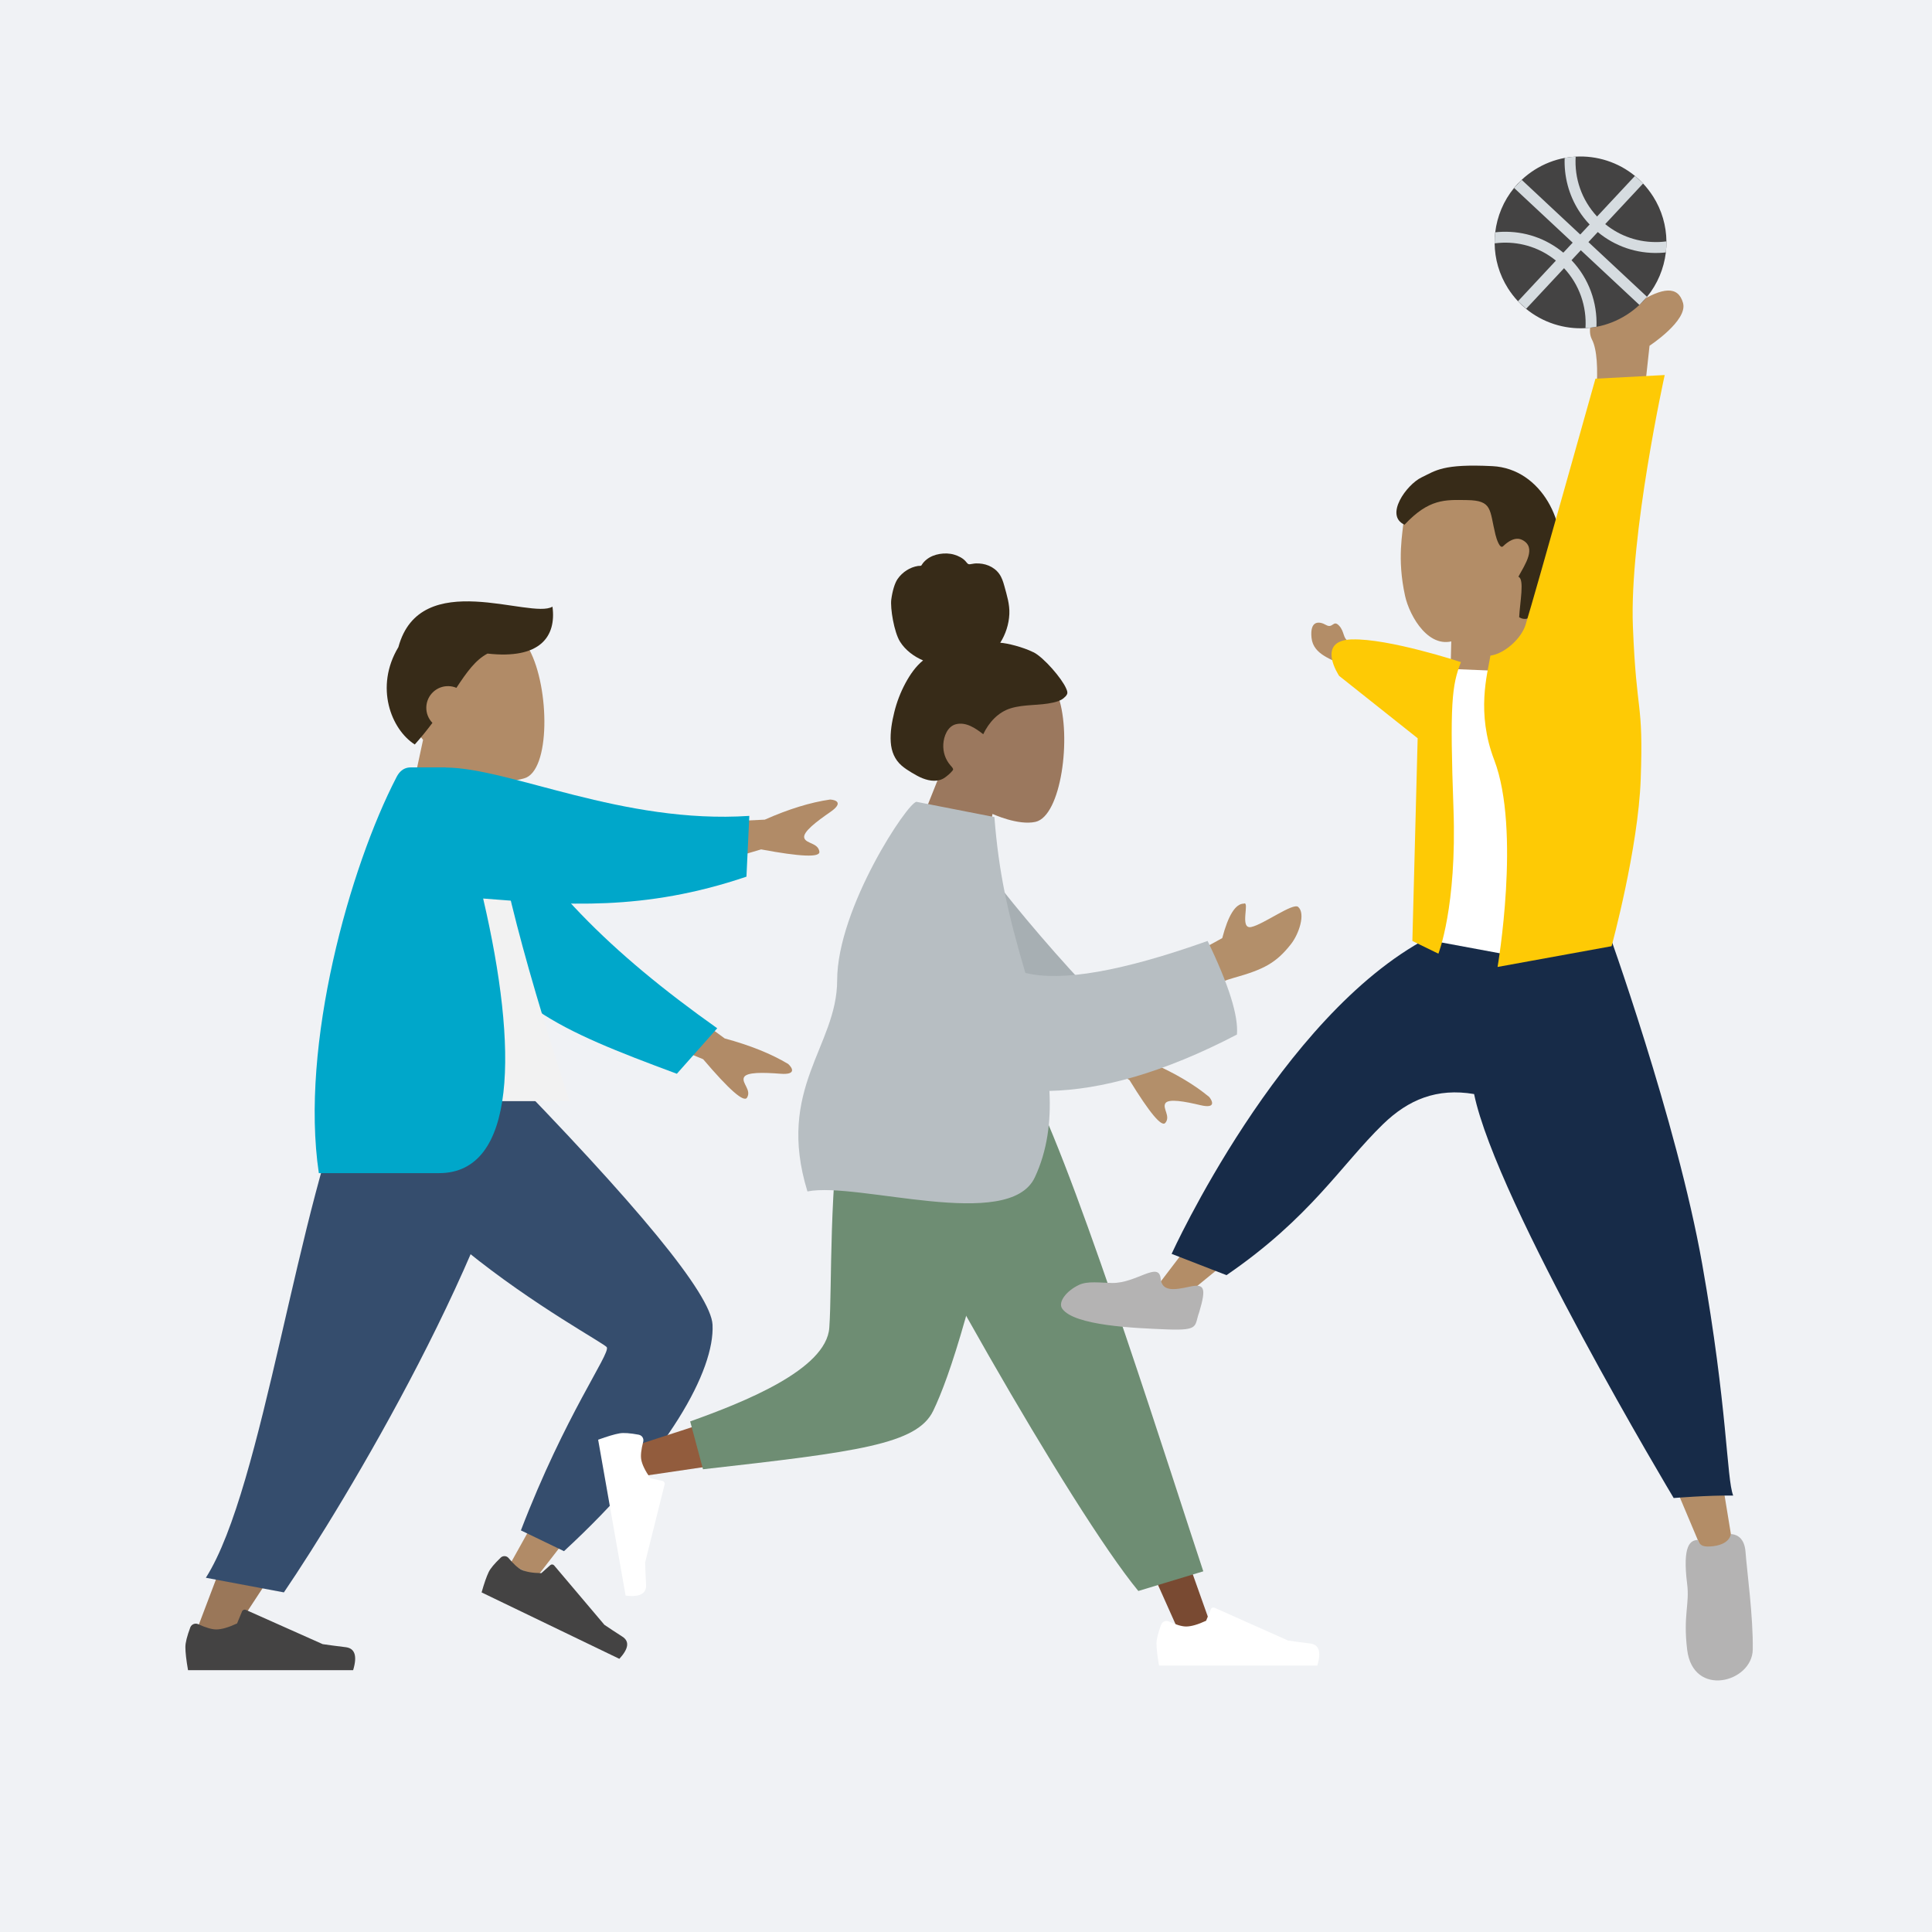 <?xml version="1.0" encoding="UTF-8"?>
<svg id="uuid-8f69b0ee-9979-4beb-ab2d-e4bafb25f476" data-name="Ebene 2" xmlns="http://www.w3.org/2000/svg" width="250mm" height="250mm" viewBox="0 0 708.66 708.66">
  <defs>
    <style>
      .uuid-97769479-f8a4-45f8-9713-9b5148de15f3 {
        fill: #f0f2f5;
      }

      .uuid-a33db116-3210-4e7c-9b32-6d9f5a3c8de1, .uuid-2620a848-d63f-489f-8565-7270549e24d5, .uuid-ca237dfe-e2d4-47b5-b218-79e6c97b7325, .uuid-864c8cc3-e44d-4e03-a23c-cdf483feb64a, .uuid-17209c80-7f05-40a8-a00c-955b01c2f155, .uuid-fd8798f1-df53-4298-8e34-09dfaa83ec42, .uuid-c5ad59e9-f449-466b-ac7e-b9c1dff52482, .uuid-8ab60316-654d-4452-a77e-d0764f970d53, .uuid-098febe8-7702-4e6f-8710-8a5e64d390da, .uuid-b2bd5dbb-49e6-470b-ada4-ce6d09279f54, .uuid-72397325-29ce-443c-9380-9f2b1050f5ab, .uuid-49238747-ae86-4edc-8943-4c1ca0c21c04, .uuid-cc829e58-6e04-4f25-a83c-917ee44db107, .uuid-1bc56ea3-4c50-490e-a52e-6adfe2084cfb, .uuid-e566853e-963b-4fcd-9137-5717e517bef7 {
        fill-rule: evenodd;
      }

      .uuid-a33db116-3210-4e7c-9b32-6d9f5a3c8de1, .uuid-09adf379-e76a-4f8d-b3ba-85a2a37b4061 {
        fill: #fff;
      }

      .uuid-84b9ed3f-be4d-4efd-b64c-36b53f1ad523 {
        fill: #feca05;
      }

      .uuid-2620a848-d63f-489f-8565-7270549e24d5 {
        fill: #354d6d;
      }

      .uuid-ca237dfe-e2d4-47b5-b218-79e6c97b7325 {
        fill: #b7bec2;
      }

      .uuid-864c8cc3-e44d-4e03-a23c-cdf483feb64a {
        fill: #925c3d;
      }

      .uuid-4fa67c02-5fa0-4eef-90d4-8f671e7c6835 {
        fill: #b4b3b3;
      }

      .uuid-17209c80-7f05-40a8-a00c-955b01c2f155 {
        fill: #00a7ca;
      }

      .uuid-fd8798f1-df53-4298-8e34-09dfaa83ec42 {
        fill: #794a32;
      }

      .uuid-787d1d65-93dc-43c4-bace-4781b399312b {
        fill: #172b48;
      }

      .uuid-88039bd5-18a4-489b-b9b1-31cd3923adc1 {
        fill: #d6dce0;
      }

      .uuid-b7b6b816-0f40-4eb5-b2da-8f098ca4ee15 {
        fill: #b38d67;
      }

      .uuid-c5ad59e9-f449-466b-ac7e-b9c1dff52482 {
        fill: #b38f6a;
      }

      .uuid-8ab60316-654d-4452-a77e-d0764f970d53 {
        fill: #6e8d73;
      }

      .uuid-098febe8-7702-4e6f-8710-8a5e64d390da {
        fill: #a7afb3;
      }

      .uuid-b2bd5dbb-49e6-470b-ada4-ce6d09279f54 {
        fill: #f2f2f2;
      }

      .uuid-72397325-29ce-443c-9380-9f2b1050f5ab {
        fill: #9a7759;
      }

      .uuid-be363d24-d8fb-402c-a3f8-2e087e43266e, .uuid-e566853e-963b-4fcd-9137-5717e517bef7 {
        fill: #372b18;
      }

      .uuid-49238747-ae86-4edc-8943-4c1ca0c21c04 {
        fill: #b18b67;
      }

      .uuid-cc829e58-6e04-4f25-a83c-917ee44db107 {
        fill: #444343;
      }

      .uuid-1bc56ea3-4c50-490e-a52e-6adfe2084cfb {
        fill: #9b785e;
      }
    </style>
  </defs>
  <g id="uuid-aed90aee-d17a-4961-8e4f-2693b9b43c9c" data-name="Ebene 1">
    <g>
      <rect class="uuid-97769479-f8a4-45f8-9713-9b5148de15f3" width="708.66" height="708.66"/>
      <g>
        <g id="uuid-56e395a0-c558-4d0f-837d-847169f1349f" data-name="Head/Front/Hijab2">
          <g id="uuid-ae91ded8-ec9e-4f49-9458-5bc2ab72a62c" data-name="Head">
            <path class="uuid-49238747-ae86-4edc-8943-4c1ca0c21c04" d="M155.18,271.36c-6.01-7.05-10.08-15.7-9.4-25.39,1.96-27.91,40.81-21.77,48.37-7.68,7.56,14.09,7.8,44.72-1.97,47.24-3.9,1-13.33,3.65-21.78-1.44l5.3,37.51h-31.3l10.78-50.23Z"/>
          </g>
        </g>
        <path id="uuid-b9ce49cc-fd69-4b79-a2d6-1b24ebdbd4fe" data-name="Leg" class="uuid-49238747-ae86-4edc-8943-4c1ca0c21c04" d="M123.91,382.58c-.66,24.53,107.08,107.79,107.55,109.87.21.92-14.56,27.99-44.31,81.19l9.66,4.92c42.97-55.2,63.82-86.03,62.55-92.5-1.82-9.26-28.58-41.82-80.27-97.68l-55.17-5.81Z"/>
        <path id="uuid-175bcc85-e3b8-4d58-8ee4-3cbf73a066a4" data-name="Pant" class="uuid-2620a848-d63f-489f-8565-7270549e24d5" d="M191.06,561.35l15.81,7.62c38.52-35.55,55.32-66.4,54.49-83.05-.55-11.11-27.21-43.6-79.98-97.5l-58.65-5.9c-3.67,56.6,98.67,109.14,99.86,111.68,1.18,2.55-15.21,24.68-31.52,67.14Z"/>
        <path id="uuid-2a4720ab-1374-4e5b-aa3c-6b9328dfdc99" data-name="shoe" class="uuid-cc829e58-6e04-4f25-a83c-917ee44db107" d="M183.65,571.36c-2.29,2.19-3.76,3.95-4.4,5.28-.78,1.62-1.65,4.1-2.6,7.46,1.87.9,18.72,9.03,50.53,24.36,3.41-3.71,3.78-6.42,1.12-8.13-2.66-1.71-4.86-3.16-6.6-4.34l-18.44-21.79c-.35-.42-.98-.47-1.4-.12,0,0-.01.01-.02.02l-3.28,2.93c-3.21-.04-5.63-.46-7.27-1.25-1.33-.64-2.91-2.06-4.73-4.27h0c-.7-.85-1.95-.96-2.8-.26-.04.03-.07.06-.11.09Z"/>
        <polygon id="uuid-d4771f0c-288d-468f-982b-f8d841775091" data-name="Leg" class="uuid-72397325-29ce-443c-9380-9f2b1050f5ab" points="110.52 503.28 99.57 525.65 70.57 602.14 83.46 602.14 142.94 511.5 110.52 503.28"/>
        <path id="uuid-1ef5980c-ea0a-4cd8-90a3-e3900ce5b4f0" data-name="shoe" class="uuid-cc829e58-6e04-4f25-a83c-917ee44db107" d="M69.8,596.94c-1.2,3.21-1.8,5.61-1.8,7.2,0,1.94.32,4.76.97,8.48h60.56c1.57-5.2.67-8.01-2.73-8.43-3.39-.41-6.21-.79-8.45-1.12l-28.15-12.55c-.54-.24-1.18,0-1.42.54,0,0,0,.02-.01.03l-1.81,4.39c-3.14,1.46-5.69,2.2-7.65,2.2-1.59,0-3.8-.64-6.61-1.93h0c-1.08-.49-2.35-.02-2.85,1.06-.02.05-.04.09-.06.14Z"/>
        <path id="uuid-3f4f34c6-4925-4abb-99c6-744e5b8ebb3f" data-name="Pant" class="uuid-2620a848-d63f-489f-8565-7270549e24d5" d="M75.5,578.72l28.63,5.37c22.14-32.54,79.6-127.89,89.76-190.01h-63.73c-21,46.21-33.55,151.56-54.65,184.64Z"/>
        <path id="uuid-5ce5c61a-7466-4a00-8eb5-7dd64ba6172f" data-name="Skin" class="uuid-49238747-ae86-4edc-8943-4c1ca0c21c04" d="M238.07,302.65l42.45-2c8.8-3.9,16.79-6.35,23.98-7.38,1.99.12,5.08,1.11.04,4.59-5.04,3.48-10.19,7.36-9.53,9.51.66,2.15,5.09,1.76,5.54,5.02.3,2.17-6.83,1.89-21.37-.83l-35.21,10.41-5.89-19.31ZM231.57,355.75l34.25,25.15c9.29,2.51,17.05,5.63,23.28,9.36,1.47,1.34,3.25,4.06-2.85,3.59-6.11-.47-12.55-.69-13.39,1.39-.84,2.08,2.85,4.57,1.15,7.38-1.14,1.87-6.5-2.82-16.09-14.09l-33.92-14.06,7.57-18.72Z"/>
        <path id="uuid-18ecfc43-7a87-4ef2-a16f-eee69ce2607c" data-name="Coat-Back" class="uuid-17209c80-7f05-40a8-a00c-955b01c2f155" d="M178.36,288.02c18.65,34.78,45.62,61.44,84.72,89.15l-14.81,16.69c-43.66-16.22-66.7-26.01-78.02-58.87-2.84-8.25-4.82-34.54-6.53-48.37l14.62,1.39Z"/>
        <path id="uuid-afbe5385-acda-4933-9ea3-85e47524291c" data-name="Shirt" class="uuid-b2bd5dbb-49e6-470b-ada4-ce6d09279f54" d="M126.22,403.89h82.68c-18.73-57.12-28.3-96.32-28.7-117.61-.02-1.09-2.02-3-2.91-2.75-6.48,1.83-13.42,1.15-20.82-2.05-19.6,31.52-26.38,70.34-30.25,122.41Z"/>
        <path id="uuid-6c5a34dc-1229-4943-9ddb-1a3f74a240a7" data-name="Coat-Front" class="uuid-17209c80-7f05-40a8-a00c-955b01c2f155" d="M163.53,281.53c23.7.19,64.84,20.82,111.32,17.74l-1.05,22.29c-37.74,12.8-66.85,10.39-96.58,8.02,12.91,55.39,12.32,100.73-16.19,100.73h-44.08c-7-47.05,11.4-112.3,28.46-145.2.65-1.26,2.04-3.63,5.31-3.63h12.81s.01.03.02.05Z"/>
        <path id="uuid-466970f8-cae1-48b8-8fe2-80d893885d5d" data-name="Hair" class="uuid-e566853e-963b-4fcd-9137-5717e517bef7" d="M178.81,239.74c-4.37,2.3-7.56,6.73-11.4,12.56-.89-.38-1.86-.6-2.89-.62-4.38-.12-8.03,3.35-8.15,7.73-.06,2.23.8,4.26,2.24,5.74-1.9,2.54-4.03,5.2-6.47,7.93-8.66-5.51-14.81-21.08-6.01-35.72,8.01-29.58,48.51-10.02,56.52-14.84,1.44,10.85-4.35,19.41-23.85,17.21Z"/>
        <g>
          <path class="uuid-1bc56ea3-4c50-490e-a52e-6adfe2084cfb" d="M346.08,280.74c-4.55-7.64-7-16.47-4.8-25.52,6.34-26.08,42.1-14.02,46.98.52,4.88,14.54.99,43.61-8.45,45.72-6.39,1.43-15.75-2.91-15.75-2.91l-6.65,33-29.6-5.04,18.27-45.76Z"/>
          <path id="uuid-e5ab74e2-67ea-42bc-bed8-cdef5eed01cd" data-name="hair" class="uuid-e566853e-963b-4fcd-9137-5717e517bef7" d="M379.04,239.24c-3.84-1.92-9.64-3.34-12.15-3.48,1.98-3.13,3.17-6.78,3.34-10.51.16-3.62-.91-6.91-1.84-10.33-.43-1.57-.95-3.16-1.9-4.47-.97-1.34-2.32-2.34-3.8-2.96-1.52-.64-3.18-.89-4.82-.82-.73.03-1.41.24-2.13.3-.73.06-1-.44-1.44-.96-1.05-1.28-2.76-2.11-4.29-2.56-1.71-.51-3.57-.55-5.33-.26-1.72.28-3.43.93-4.82,2.05-.62.5-1.21,1.09-1.64,1.78-.18.28-.23.46-.55.52-.3.06-.63,0-.93.05-2.96.47-5.71,2.22-7.49,4.77-1.03,1.49-1.88,4.27-2.32,7.48-.44,3.21,1.02,12.03,3.2,15.52,1.94,3.12,5.18,5.51,8.46,6.88-2.71,2.2-4.76,5.18-6.44,8.28-1.82,3.37-3.2,6.96-4.12,10.69-.87,3.55-1.55,7.35-1.3,11.01.23,3.43,1.46,6.41,3.98,8.6,1.16,1,2.44,1.83,3.75,2.61,1.29.76,2.58,1.52,3.97,2.06,2.63,1.03,5.79,1.47,8.26-.35.89-.65,1.89-1.5,2.6-2.36.26-.31.42-.51.23-.89-.22-.45-.64-.84-.95-1.22-1.81-2.15-2.71-4.77-2.56-7.68.16-2.95,1.57-6.54,4.59-7.33,3.73-.97,7.25,1.47,10.05,3.66,2.1-4.4,5.49-8.1,10.07-9.51,5.06-1.55,10.46-.92,15.6-2.11,1.34-.31,2.71-.69,3.81-1.6.46-.38,1.01-.88,1.26-1.45.33-.74-.06-1.48-.34-2.15-1.5-3.56-8.17-11.36-12.01-13.28Z"/>
          <polygon id="uuid-17068a81-eb6a-40d8-8da7-f5f0056c089d" data-name="Leg" class="uuid-fd8798f1-df53-4298-8e34-09dfaa83ec42" points="324.51 400.35 401.02 528.25 433.48 600.88 445.83 600.88 374.63 400.35 324.51 400.35"/>
          <path id="uuid-053d5bd9-48b7-4fc9-9cb7-59d29cb7683c" data-name="shoe" class="uuid-a33db116-3210-4e7c-9b32-6d9f5a3c8de1" d="M425.93,595.89c-1.15,3.07-1.73,5.38-1.73,6.9,0,1.86.31,4.57.93,8.13h58.07c1.51-4.99.64-7.68-2.61-8.08-3.25-.4-5.95-.76-8.1-1.08l-26.99-12.03c-.52-.23-1.13,0-1.36.52,0,0,0,.02-.01.03l-1.73,4.21c-3.01,1.4-5.46,2.11-7.34,2.11-1.53,0-3.64-.62-6.33-1.85h0c-1.03-.47-2.26-.02-2.73,1.01-.02.04-.04.09-.06.14Z"/>
          <path class="uuid-c5ad59e9-f449-466b-ac7e-b9c1dff52482" d="M394.18,361.19l28.72,28.9c8.43,3.75,15.32,7.85,20.67,12.31,1.2,1.49,2.48,4.33-3.24,2.98-5.71-1.35-11.79-2.51-12.89-.66-1.11,1.85,2.03,4.75,0,7.16-1.35,1.61-5.74-3.64-13.16-15.73l-30.05-18.35,9.94-16.61Z"/>
          <path id="uuid-01f3dbaf-35eb-4a33-948b-67d716b611bf" data-name="Pant" class="uuid-8ab60316-654d-4452-a77e-d0764f970d53" d="M417.55,583.57l23.82-7.21c-10.44-31.2-44.91-141.16-62.3-176.01h-67.29c19.33,44.09,81.31,153.56,105.76,183.22Z"/>
          <path id="uuid-ba571668-c800-4fed-bcce-ff2044cec3e2" data-name="Leg" class="uuid-864c8cc3-e44d-4e03-a23c-cdf483feb64a" d="M311.38,503.44c5.01-20.37,3.06-71.74,8.1-103.09h50.33c-11.58,43-41.49,112.97-47.48,121.83-3.99,5.91-14.18,8.81-88.37,19.51l-2.67-10.89c62.21-19.96,80.09-27.36,80.09-27.36Z"/>
          <path id="uuid-050d248d-e91e-4975-9052-4ae8c74d1864" data-name="Pant" class="uuid-8ab60316-654d-4452-a77e-d0764f970d53" d="M253.16,521.38l4.7,17.55c56.61-6.39,78.52-9.13,84.45-21.46,5.93-12.33,15.41-40.07,31.41-117.12h-64.16c-5.7,35.49-4.29,71.2-5.37,86.65-1.08,15.45-31.64,27.43-51.04,34.38Z"/>
          <path id="uuid-5125d9f4-0603-4792-8ab5-bf91baedd839" data-name="shoe" class="uuid-a33db116-3210-4e7c-9b32-6d9f5a3c8de1" d="M234.34,526.26c-3.23-.6-5.59-.77-7.1-.5-1.83.32-4.44,1.1-7.84,2.33.37,2.12,3.74,21.18,10.08,57.19,5.18.62,7.68-.71,7.5-3.98-.17-3.27-.29-5.99-.35-8.17l7.16-28.67c.14-.55-.2-1.11-.75-1.25,0,0-.02,0-.03,0l-4.45-.98c-1.91-2.72-3.02-5.01-3.35-6.86-.27-1.51-.02-3.69.72-6.56h0c.29-1.1-.37-2.23-1.47-2.51-.05-.01-.1-.02-.14-.03Z"/>
          <path id="uuid-e6d7947a-55a8-4f3d-a769-e631598f666e" data-name="Skin" class="uuid-c5ad59e9-f449-466b-ac7e-b9c1dff52482" d="M432.62,352.72l15.7-8.62c2.2-8.38,4.84-12.6,7.9-12.65,2.35-1.09-1.74,9.5,2.72,8.58,4.46-.92,15.35-9.02,17.23-7.37,2.78,2.43.3,9.9-2.62,13.62-5.45,6.94-9.96,9.32-21.11,12.43-5.83,1.63-12.14,4.88-18.91,9.78l-.89-15.75Z"/>
          <path id="uuid-8c3e5075-5274-4ced-8ba2-1fef102309cd" data-name="Sleeve" class="uuid-098febe8-7702-4e6f-8710-8a5e64d390da" d="M352.83,305.07c4.78,11.57,49.94,64.89,67.06,77.22l-11.88,12.3c-35.05-12.64-68.11-57.99-73.33-72.17-4.12-11.17,6.98-22.18,18.15-17.35Z"/>
          <path id="uuid-4d88a553-8cce-43a9-9d32-0912847647d4" data-name="Clothes" class="uuid-ca237dfe-e2d4-47b5-b218-79e6c97b7325" d="M376.1,356.86c13.29,3.31,35.57-.59,66.85-11.72,7.76,16.05,11.35,27.49,10.76,34.33-26.83,14.02-49.83,20.27-68.78,20.68.6,11.24-.77,21.94-5.36,31.72-9.45,20.1-64.79,1.48-83.4,5.15-11.65-37.84,10.88-53.22,10.9-77.43.02-26.52,25.98-65.48,29.11-65.48l28.57,5.59c1.58,20.25,4.84,35.13,11.36,57.18Z"/>
        </g>
      </g>
      <g>
        <g>
          <polygon class="uuid-b7b6b816-0f40-4eb5-b2da-8f098ca4ee15" points="452.55 460.74 435.64 474.55 423.87 472.55 442.77 447.74 452.55 460.74"/>
          <polygon class="uuid-b7b6b816-0f40-4eb5-b2da-8f098ca4ee15" points="560.96 217.59 565.63 255.92 532.08 245.64 532.61 223.16 560.96 217.59"/>
          <polygon class="uuid-b7b6b816-0f40-4eb5-b2da-8f098ca4ee15" points="631.94 544.67 635.42 565.9 624.46 568.91 607.83 529.5 631.94 544.67"/>
          <path class="uuid-787d1d65-93dc-43c4-bace-4781b399312b" d="M589.34,339.99s25.7,70.99,35.04,123.74c9.34,52.75,8.89,78.4,11.35,84.85-8.98-.16-21.82.9-21.82.9,0,0-64.93-108.28-73.21-148.18-13.65-2.31-24.1,2.03-33.38,11.03-15.38,14.92-26.67,34.34-57.44,55.4l-20.13-7.81s39.75-87.41,94.12-115.96c54.37-28.55,65.48-3.99,65.48-3.99"/>
          <polygon class="uuid-09adf379-e76a-4f8d-b3ba-85a2a37b4061" points="563.53 246.69 532.5 245.37 526.65 345.31 556.34 350.82 563.53 246.69"/>
          <g>
            <path class="uuid-b7b6b816-0f40-4eb5-b2da-8f098ca4ee15" d="M514.87,190.47c-.29,5.15-2.54,14.19.51,28.1,1.67,7.58,9.01,20.34,18.84,16.08,13.31-5.76,23.34-5.75,25.29-16.84,1.94-11.09,12.38-17.18,4.65-23.65-7.73-6.47-17.68-23.16-24.84-19.4-7.16,3.76-24.09,9.42-24.45,15.71"/>
            <path class="uuid-be363d24-d8fb-402c-a3f8-2e087e43266e" d="M547.41,170.98c18.18.92,28,21.56,24.34,36.6-1.97,8.12-8.51,22.64-14.52,18.81.26-5.39,2.04-14.04-.29-14.84,2.47-4.57,6.76-10.7,1.5-13.46-2.66-1.4-5.43.64-7.1,2.27-1.18,1.15-2.41-2.64-2.81-4.26-2.23-9.17-1.01-12.54-10.44-12.67-7.89-.11-13.89-.61-22.9,9.03-7.45-3.34.71-14.72,6.27-17.37,5.19-2.48,7.75-5.02,25.94-4.11"/>
            <path class="uuid-b7b6b816-0f40-4eb5-b2da-8f098ca4ee15" d="M603.52,140.9l1.53-14.08s14.1-9.23,12.29-15.68c-1.81-6.45-7.52-5.7-16.6-.08-9.08,5.61-10.1,6.79-9.21,4.11,1.35-4.08-3.34-3.39-5.49-1.12-2.03,2.14-3.92,7.02-2.11,10.48,3.73,7.12,1.61,29.42-3.15,44.72-4.75,15.31-6.23,26.19-6.23,26.19l16.94,21.46,12.03-75.99Z"/>
            <path class="uuid-b7b6b816-0f40-4eb5-b2da-8f098ca4ee15" d="M494.5,235.03c-1.91-.8-1.31-3.39-3.32-5.53-2.17-2.31-2.25,1.2-4.79-.26-2.54-1.46-5.98-1.72-5.32,4.71.66,6.42,7.93,7.78,11.09,10.14,3.17,2.36,20.01,12.2,20.01,12.2l-1.44-13.11-16.23-8.16Z"/>
            <path class="uuid-84b9ed3f-be4d-4efd-b64c-36b53f1ad523" d="M610.63,137.56c-.38,0-25.42,1.35-25.42,1.35,0,0-22.22,79.28-25.62,90.25-1.57,5.08-7.75,10.64-12.9,11.32-1.15,6.91-5.24,20.94,1.38,38.25,9.86,25.75,1.24,75.95,1.24,75.95l41.82-7.61s9.8-35.83,10.69-61.38c1.02-29.23-1.53-22.47-2.87-55.84-1.34-33.37,11.67-92.29,11.67-92.29"/>
            <path class="uuid-84b9ed3f-be4d-4efd-b64c-36b53f1ad523" d="M495.92,234.54c13.47-.41,39.96,8.32,39.96,8.32-3.36,8.54-4.12,15.32-2.74,53.82,1.29,36.02-5.54,53.13-5.54,53.13l-9.54-4.66,1.94-74.36-28.8-22.88s-8.75-12.98,4.72-13.39"/>
            <path class="uuid-4fa67c02-5fa0-4eef-90d4-8f671e7c6835" d="M627.23,567.25c7.47-.45,7.59-4.53,7.65-4.53,1.07,0,4.94.45,5.38,6.52.52,7.06,2.85,23.83,2.65,35.86-.21,12.03-21.91,17.8-24.06,0-1.52-12.6.94-16.63,0-24.06-1.82-14.55,1.27-16.07,3.93-16.19.67,1.72,1.45,2.58,4.44,2.4"/>
            <path class="uuid-4fa67c02-5fa0-4eef-90d4-8f671e7c6835" d="M395.8,471.29c3.15-1.47,7.58-.77,12.07-.69,8.9.16,17.21-8.15,17.86-1.61.47,4.81,4.94,4.22,10.47,3,5.52-1.21,6.41.11,3.68,9.3-1.88,5.1.27,6.8-11.78,6.34-12.05-.47-34.02-1.37-38.46-7.58-1.72-2.4,1.52-6.59,6.17-8.76"/>
          </g>
        </g>
        <g>
          <path class="uuid-cc829e58-6e04-4f25-a83c-917ee44db107" d="M606.33,72c3.27,5.14,4.86,10.87,4.92,16.54.02,1.35-.05,2.71-.21,4.05-.71,5.91-3.06,11.58-6.91,16.28-.85,1.04-1.79,2.04-2.79,2.98-1.42,1.33-2.99,2.55-4.69,3.64-3.49,2.22-7.26,3.67-11.07,4.39-1.35.25-2.69.42-4.03.49-7.81.44-15.62-2.05-21.77-7.08-1.04-.85-2.04-1.79-2.98-2.79-1.33-1.42-2.55-2.99-3.64-4.69-3.27-5.14-4.86-10.87-4.92-16.54-.02-1.35.05-2.71.21-4.05.71-5.91,3.06-11.58,6.91-16.28.83-1.02,1.75-1.99,2.72-2.9l.07-.08c1.42-1.33,2.99-2.55,4.69-3.64,3.49-2.22,7.26-3.67,11.07-4.39,1.35-.25,2.69-.42,4.04-.48,7.8-.44,15.61,2.04,21.75,7.07,1.04.85,2.04,1.79,2.98,2.79,1.33,1.42,2.55,2.99,3.64,4.69Z"/>
          <path class="uuid-88039bd5-18a4-489b-b9b1-31cd3923adc1" d="M608.4,88.77c-7.2.25-14.09-2.07-19.61-6.57-.52-.43-1.04-.88-1.54-1.34-.5-.47-.98-.95-1.44-1.44-5.7-6.1-8.35-14.1-7.85-21.97-1.35.06-2.7.23-4.04.48-.26,6.72,1.47,13.49,5.18,19.33,1.14,1.79,2.46,3.5,3.98,5.08.46.49.95.97,1.45,1.44.5.47,1.01.92,1.54,1.34,6.3,5.23,14.21,7.94,22.47,7.65.84-.02,1.67-.09,2.5-.18.16-1.33.23-2.69.21-4.05-.94.12-1.89.2-2.85.24Z"/>
          <path class="uuid-88039bd5-18a4-489b-b9b1-31cd3923adc1" d="M576.42,95.46c-.46-.49-.95-.97-1.45-1.44-.5-.47-1.01-.92-1.54-1.34-6.3-5.23-14.21-7.94-22.47-7.65-.85.03-1.68.08-2.5.18-.16,1.33-.23,2.69-.21,4.05.94-.12,1.89-.2,2.85-.24,7.2-.25,14.09,2.07,19.61,6.57.52.43,1.04.88,1.54,1.34.5.47.98.95,1.44,1.44,5.7,6.1,8.35,14.1,7.87,21.97,1.34-.07,2.68-.24,4.03-.49.35-8.78-2.73-17.65-9.16-24.41Z"/>
          <polygon class="uuid-88039bd5-18a4-489b-b9b1-31cd3923adc1" points="601.34 111.85 579.85 91.79 576.86 89.01 555.37 68.94 558.08 66.04 558.15 65.96 579.64 86.02 582.63 88.8 604.13 108.87 601.34 111.85"/>
          <polygon class="uuid-88039bd5-18a4-489b-b9b1-31cd3923adc1" points="559.78 113.28 573.68 98.39 576.42 95.46 579.85 91.79 582.63 88.8 586.06 85.12 588.79 82.2 602.69 67.31 599.71 64.52 585.81 79.41 583.08 82.34 579.64 86.02 576.86 89.01 573.43 92.68 570.7 95.6 556.8 110.5 559.78 113.28"/>
        </g>
      </g>
    </g>
  </g>
</svg>
